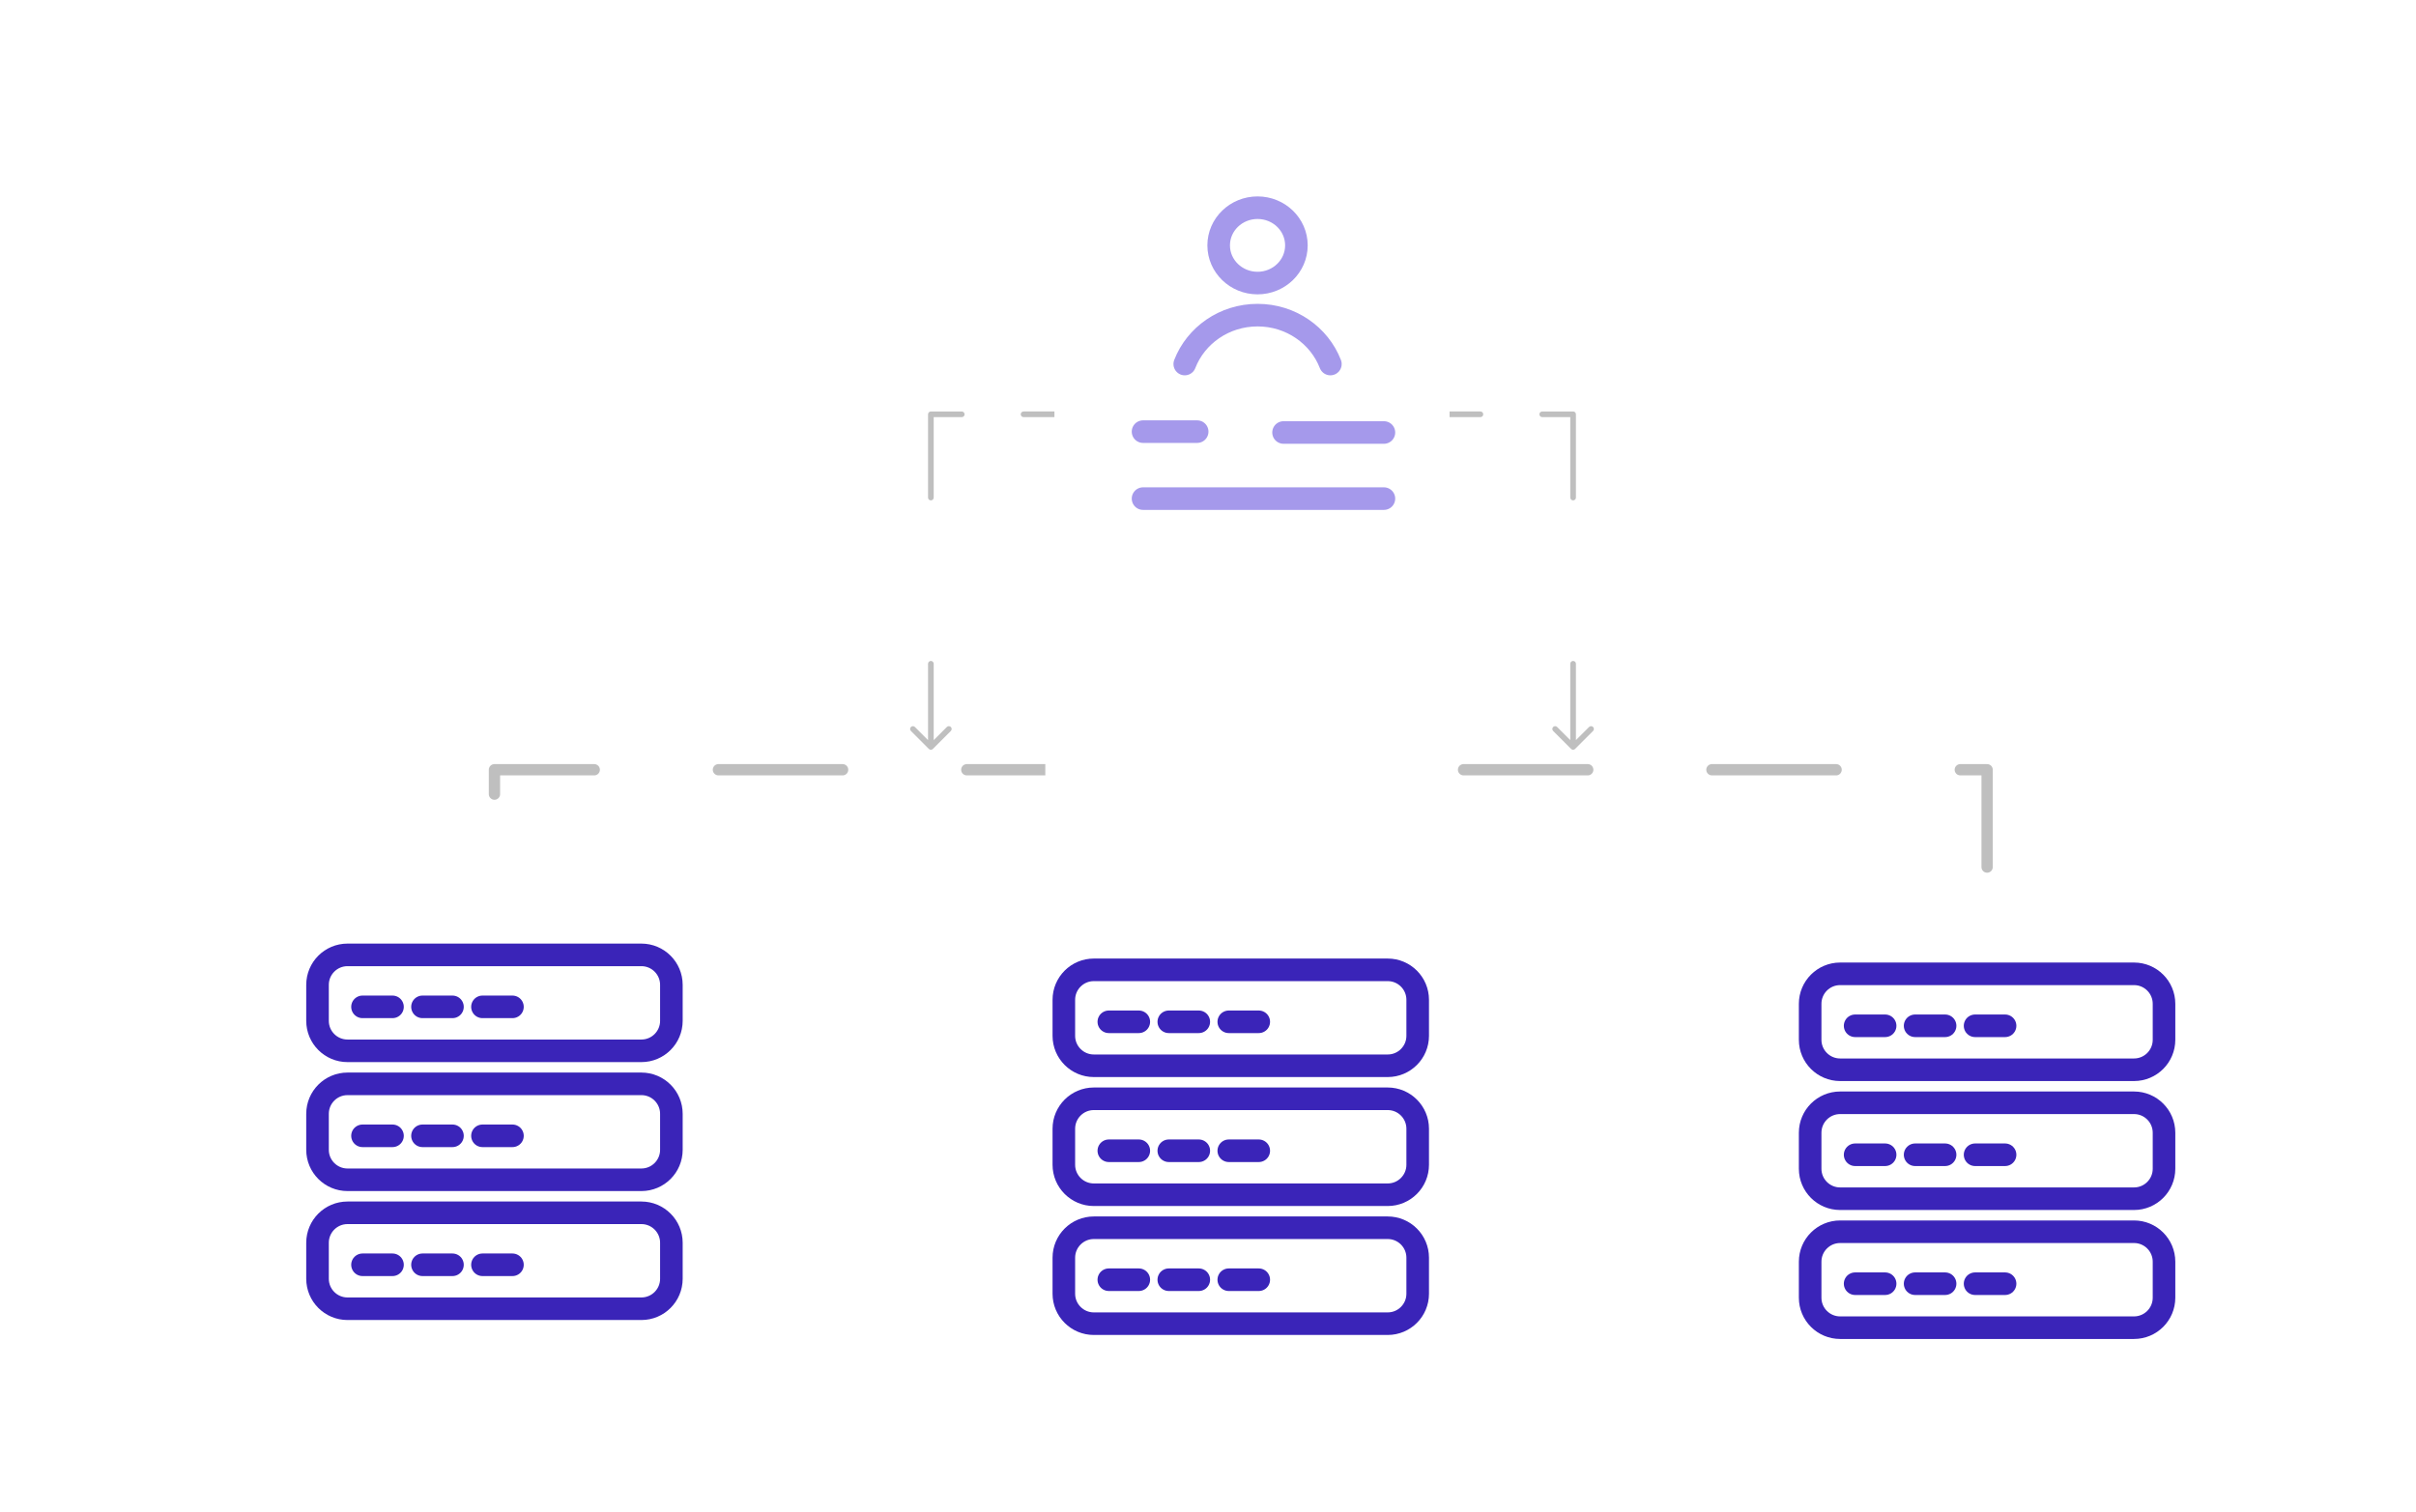 <?xml version="1.0" encoding="UTF-8"?> <svg xmlns="http://www.w3.org/2000/svg" width="214" height="134" viewBox="0 0 214 134" fill="none"><rect width="214" height="134" fill="white"></rect><path d="M139.34 36.708L139.59 36.708C139.59 36.57 139.478 36.458 139.34 36.458L139.34 36.708ZM139.163 66.356C139.261 66.453 139.419 66.453 139.516 66.356L141.107 64.765C141.205 64.667 141.205 64.509 141.107 64.411C141.01 64.314 140.852 64.314 140.754 64.411L139.34 65.825L137.925 64.411C137.828 64.314 137.67 64.314 137.572 64.411C137.474 64.509 137.474 64.667 137.572 64.765L139.163 66.356ZM131.13 36.957C131.268 36.957 131.38 36.845 131.38 36.707C131.38 36.569 131.268 36.457 131.13 36.457L131.13 36.957ZM136.604 36.458C136.466 36.458 136.354 36.569 136.354 36.708C136.354 36.846 136.466 36.958 136.604 36.958L136.604 36.458ZM139.09 44.085C139.09 44.223 139.202 44.335 139.34 44.335C139.478 44.335 139.59 44.223 139.59 44.085L139.09 44.085ZM139.59 58.81C139.59 58.672 139.478 58.56 139.34 58.56C139.202 58.56 139.09 58.672 139.09 58.81L139.59 58.81ZM128.396 36.957C129.069 36.957 130.041 36.957 131.13 36.957L131.13 36.457C130.041 36.457 129.07 36.457 128.396 36.457L128.396 36.957ZM136.604 36.958C137.397 36.958 138.081 36.958 138.567 36.958C138.809 36.958 139.003 36.958 139.135 36.958C139.202 36.958 139.253 36.958 139.287 36.958C139.305 36.958 139.318 36.958 139.327 36.958C139.331 36.958 139.334 36.958 139.336 36.958C139.338 36.958 139.338 36.958 139.339 36.958C139.339 36.958 139.339 36.958 139.34 36.958C139.34 36.958 139.34 36.958 139.34 36.958C139.34 36.958 139.34 36.958 139.34 36.958C139.34 36.958 139.34 36.958 139.34 36.708C139.34 36.458 139.34 36.458 139.34 36.458C139.34 36.458 139.34 36.458 139.34 36.458C139.34 36.458 139.34 36.458 139.34 36.458C139.34 36.458 139.339 36.458 139.339 36.458C139.338 36.458 139.338 36.458 139.337 36.458C139.334 36.458 139.331 36.458 139.327 36.458C139.318 36.458 139.305 36.458 139.287 36.458C139.253 36.458 139.202 36.458 139.135 36.458C139.003 36.458 138.809 36.458 138.567 36.458C138.081 36.458 137.397 36.458 136.604 36.458L136.604 36.958ZM139.09 36.708C139.09 39.819 139.09 42.206 139.09 44.085L139.59 44.085C139.59 42.206 139.59 39.819 139.59 36.708L139.09 36.708ZM139.09 58.81C139.09 60.66 139.09 63.035 139.09 66.179L139.59 66.179C139.59 63.035 139.59 60.66 139.59 58.81L139.09 58.81ZM139.34 36.708L139.59 36.708C139.59 36.57 139.478 36.458 139.34 36.458L139.34 36.708ZM139.163 66.356C139.261 66.453 139.419 66.453 139.516 66.356L141.107 64.765C141.205 64.667 141.205 64.509 141.107 64.411C141.01 64.314 140.852 64.314 140.754 64.411L139.34 65.825L137.925 64.411C137.828 64.314 137.67 64.314 137.572 64.411C137.474 64.509 137.474 64.667 137.572 64.765L139.163 66.356ZM131.13 36.957C131.268 36.957 131.38 36.845 131.38 36.707C131.38 36.569 131.268 36.457 131.13 36.457L131.13 36.957ZM136.604 36.458C136.466 36.458 136.354 36.569 136.354 36.708C136.354 36.846 136.466 36.958 136.604 36.958L136.604 36.458ZM139.09 44.085C139.09 44.223 139.202 44.335 139.34 44.335C139.478 44.335 139.59 44.223 139.59 44.085L139.09 44.085ZM139.59 58.81C139.59 58.672 139.478 58.56 139.34 58.56C139.202 58.56 139.09 58.672 139.09 58.81L139.59 58.81ZM128.396 36.957C129.069 36.957 130.041 36.957 131.13 36.957L131.13 36.457C130.041 36.457 129.07 36.457 128.396 36.457L128.396 36.957ZM136.604 36.958C137.397 36.958 138.081 36.958 138.567 36.958C138.809 36.958 139.003 36.958 139.135 36.958C139.202 36.958 139.253 36.958 139.287 36.958C139.305 36.958 139.318 36.958 139.327 36.958C139.331 36.958 139.334 36.958 139.336 36.958C139.338 36.958 139.338 36.958 139.339 36.958C139.339 36.958 139.339 36.958 139.34 36.958C139.34 36.958 139.34 36.958 139.34 36.958C139.34 36.958 139.34 36.958 139.34 36.958C139.34 36.958 139.34 36.958 139.34 36.708C139.34 36.458 139.34 36.458 139.34 36.458C139.34 36.458 139.34 36.458 139.34 36.458C139.34 36.458 139.34 36.458 139.34 36.458C139.34 36.458 139.339 36.458 139.339 36.458C139.338 36.458 139.338 36.458 139.337 36.458C139.334 36.458 139.331 36.458 139.327 36.458C139.318 36.458 139.305 36.458 139.287 36.458C139.253 36.458 139.202 36.458 139.135 36.458C139.003 36.458 138.809 36.458 138.567 36.458C138.081 36.458 137.397 36.458 136.604 36.458L136.604 36.958ZM139.09 36.708C139.09 39.819 139.09 42.206 139.09 44.085L139.59 44.085C139.59 42.206 139.59 39.819 139.59 36.708L139.09 36.708ZM139.09 58.81C139.09 60.66 139.09 63.035 139.09 66.179L139.59 66.179C139.59 63.035 139.59 60.66 139.59 58.81L139.09 58.81Z" fill="#BFBFBF"></path><path d="M82.453 36.708L82.203 36.708C82.203 36.57 82.315 36.458 82.453 36.458L82.453 36.708ZM82.63 66.356C82.532 66.453 82.374 66.453 82.276 66.356L80.686 64.765C80.588 64.667 80.588 64.509 80.686 64.411C80.783 64.314 80.941 64.314 81.039 64.411L82.453 65.825L83.868 64.411C83.965 64.314 84.123 64.314 84.221 64.411C84.319 64.509 84.319 64.667 84.221 64.765L82.63 66.356ZM90.663 36.957C90.525 36.957 90.413 36.845 90.413 36.707C90.413 36.569 90.525 36.457 90.663 36.457L90.663 36.957ZM85.189 36.458C85.327 36.458 85.439 36.569 85.439 36.708C85.439 36.846 85.327 36.958 85.189 36.958L85.189 36.458ZM82.703 44.085C82.703 44.223 82.591 44.335 82.453 44.335C82.315 44.335 82.203 44.223 82.203 44.085L82.703 44.085ZM82.203 58.81C82.203 58.672 82.315 58.56 82.453 58.56C82.591 58.56 82.703 58.672 82.703 58.81L82.203 58.81ZM93.397 36.957C92.724 36.957 91.752 36.957 90.663 36.957L90.663 36.457C91.752 36.457 92.724 36.457 93.397 36.457L93.397 36.957ZM85.189 36.958C84.396 36.958 83.712 36.958 83.226 36.958C82.984 36.958 82.79 36.958 82.658 36.958C82.591 36.958 82.54 36.958 82.506 36.958C82.488 36.958 82.475 36.958 82.466 36.958C82.462 36.958 82.459 36.958 82.457 36.958C82.455 36.958 82.454 36.958 82.454 36.958C82.454 36.958 82.454 36.958 82.453 36.958C82.453 36.958 82.453 36.958 82.453 36.958C82.453 36.958 82.453 36.958 82.453 36.958C82.453 36.958 82.453 36.958 82.453 36.708C82.453 36.458 82.453 36.458 82.453 36.458C82.453 36.458 82.453 36.458 82.453 36.458C82.453 36.458 82.453 36.458 82.453 36.458C82.454 36.458 82.454 36.458 82.454 36.458C82.454 36.458 82.455 36.458 82.457 36.458C82.459 36.458 82.462 36.458 82.466 36.458C82.475 36.458 82.488 36.458 82.506 36.458C82.54 36.458 82.591 36.458 82.658 36.458C82.79 36.458 82.984 36.458 83.226 36.458C83.712 36.458 84.396 36.458 85.189 36.458L85.189 36.958ZM82.703 36.708C82.703 39.819 82.703 42.206 82.703 44.085L82.203 44.085C82.203 42.206 82.203 39.819 82.203 36.708L82.703 36.708ZM82.703 58.81C82.703 60.66 82.703 63.035 82.703 66.179L82.203 66.179C82.203 63.035 82.203 60.66 82.203 58.81L82.703 58.81ZM82.453 36.708L82.203 36.708C82.203 36.57 82.315 36.458 82.453 36.458L82.453 36.708ZM82.63 66.356C82.532 66.453 82.374 66.453 82.276 66.356L80.686 64.765C80.588 64.667 80.588 64.509 80.686 64.411C80.783 64.314 80.941 64.314 81.039 64.411L82.453 65.825L83.868 64.411C83.965 64.314 84.123 64.314 84.221 64.411C84.319 64.509 84.319 64.667 84.221 64.765L82.63 66.356ZM90.663 36.957C90.525 36.957 90.413 36.845 90.413 36.707C90.413 36.569 90.525 36.457 90.663 36.457L90.663 36.957ZM85.189 36.458C85.327 36.458 85.439 36.569 85.439 36.708C85.439 36.846 85.327 36.958 85.189 36.958L85.189 36.458ZM82.703 44.085C82.703 44.223 82.591 44.335 82.453 44.335C82.315 44.335 82.203 44.223 82.203 44.085L82.703 44.085ZM82.203 58.81C82.203 58.672 82.315 58.56 82.453 58.56C82.591 58.56 82.703 58.672 82.703 58.81L82.203 58.81ZM93.397 36.957C92.724 36.957 91.752 36.957 90.663 36.957L90.663 36.457C91.752 36.457 92.724 36.457 93.397 36.457L93.397 36.957ZM85.189 36.958C84.396 36.958 83.712 36.958 83.226 36.958C82.984 36.958 82.79 36.958 82.658 36.958C82.591 36.958 82.54 36.958 82.506 36.958C82.488 36.958 82.475 36.958 82.466 36.958C82.462 36.958 82.459 36.958 82.457 36.958C82.455 36.958 82.454 36.958 82.454 36.958C82.454 36.958 82.454 36.958 82.453 36.958C82.453 36.958 82.453 36.958 82.453 36.958C82.453 36.958 82.453 36.958 82.453 36.958C82.453 36.958 82.453 36.958 82.453 36.708C82.453 36.458 82.453 36.458 82.453 36.458C82.453 36.458 82.453 36.458 82.453 36.458C82.453 36.458 82.453 36.458 82.453 36.458C82.454 36.458 82.454 36.458 82.454 36.458C82.454 36.458 82.455 36.458 82.457 36.458C82.459 36.458 82.462 36.458 82.466 36.458C82.475 36.458 82.488 36.458 82.506 36.458C82.54 36.458 82.591 36.458 82.658 36.458C82.79 36.458 82.984 36.458 83.226 36.458C83.712 36.458 84.396 36.458 85.189 36.458L85.189 36.958ZM82.703 36.708C82.703 39.819 82.703 42.206 82.703 44.085L82.203 44.085C82.203 42.206 82.203 39.819 82.203 36.708L82.703 36.708ZM82.703 58.81C82.703 60.66 82.703 63.035 82.703 66.179L82.203 66.179C82.203 63.035 82.203 60.66 82.203 58.81L82.703 58.81Z" fill="#BFBFBF"></path><g filter="url(#filter0_dd_1892_97982)"><path fill-rule="evenodd" clip-rule="evenodd" d="M151.355 117.426C151.355 119.635 153.146 121.426 155.355 121.426L167.791 121.426H196.663C198.872 121.426 200.663 119.635 200.663 117.426V78.83C200.663 76.621 198.872 74.83 196.663 74.83H155.355C153.146 74.83 151.355 76.621 151.355 78.83V117.426Z" fill="white"></path></g><g filter="url(#filter1_dd_1892_97982)"><path fill-rule="evenodd" clip-rule="evenodd" d="M85.25 119.129C85.25 121.338 87.041 123.129 89.25 123.129L101.686 123.129H130.558C132.767 123.129 134.558 121.338 134.558 119.129V80.533C134.558 78.324 132.767 76.533 130.558 76.533H89.25C87.041 76.533 85.25 78.324 85.25 80.533V119.129Z" fill="white"></path></g><g filter="url(#filter2_dd_1892_97982)"><path fill-rule="evenodd" clip-rule="evenodd" d="M19.145 119.129C19.145 121.338 20.935 123.129 23.145 123.129L35.58 123.129H64.452C66.661 123.129 68.452 121.338 68.452 119.129V80.533C68.452 78.324 66.661 76.533 64.452 76.533H23.145C20.935 76.533 19.145 78.324 19.145 80.533V119.129Z" fill="white"></path></g><path d="M109.902 68.199L109.902 76.824" stroke="#BFBFBF" stroke-miterlimit="22.926" stroke-linecap="round" stroke-linejoin="round" stroke-dasharray="11 11"></path><path d="M176.011 76.824V68.199H43.797V76.824" stroke="#BFBFBF" stroke-miterlimit="22.926" stroke-linecap="round" stroke-linejoin="round" stroke-dasharray="11 11"></path><g clip-path="url(#clip0_1892_97982)"><path d="M59.469 113.299C59.469 114.766 58.279 115.955 56.812 115.955H30.781C29.314 115.955 28.125 114.766 28.125 113.299V110.111C28.125 108.644 29.314 107.455 30.781 107.455H56.812C58.279 107.455 59.469 108.644 59.469 110.111V113.299Z" stroke="#3A24B8" stroke-width="2" stroke-miterlimit="10" stroke-linecap="round" stroke-linejoin="round"></path><path d="M32.109 112.06H34.766" stroke="#3A24B8" stroke-width="2" stroke-miterlimit="10" stroke-linecap="round" stroke-linejoin="round"></path><path d="M37.422 112.06H40.078" stroke="#3A24B8" stroke-width="2" stroke-miterlimit="10" stroke-linecap="round" stroke-linejoin="round"></path><path d="M42.734 112.06H45.391" stroke="#3A24B8" stroke-width="2" stroke-miterlimit="10" stroke-linecap="round" stroke-linejoin="round"></path><path d="M59.469 101.873C59.469 103.34 58.279 104.529 56.812 104.529H30.781C29.314 104.529 28.125 103.34 28.125 101.873V98.686C28.125 97.219 29.314 96.029 30.781 96.029H56.812C58.279 96.029 59.469 97.219 59.469 98.686V101.873Z" stroke="#3A24B8" stroke-width="2" stroke-miterlimit="10" stroke-linecap="round" stroke-linejoin="round"></path><path d="M32.109 100.634H34.766" stroke="#3A24B8" stroke-width="2" stroke-miterlimit="10" stroke-linecap="round" stroke-linejoin="round"></path><path d="M37.422 100.634H40.078" stroke="#3A24B8" stroke-width="2" stroke-miterlimit="10" stroke-linecap="round" stroke-linejoin="round"></path><path d="M42.734 100.634H45.391" stroke="#3A24B8" stroke-width="2" stroke-miterlimit="10" stroke-linecap="round" stroke-linejoin="round"></path><path d="M59.469 90.447C59.469 91.914 58.279 93.103 56.812 93.103H30.781C29.314 93.103 28.125 91.914 28.125 90.447V87.26C28.125 85.793 29.314 84.603 30.781 84.603H56.812C58.279 84.603 59.469 85.793 59.469 87.26V90.447Z" stroke="#3A24B8" stroke-width="2" stroke-miterlimit="10" stroke-linecap="round" stroke-linejoin="round"></path><path d="M32.109 89.208H34.766" stroke="#3A24B8" stroke-width="2" stroke-miterlimit="10" stroke-linecap="round" stroke-linejoin="round"></path><path d="M37.422 89.208H40.078" stroke="#3A24B8" stroke-width="2" stroke-miterlimit="10" stroke-linecap="round" stroke-linejoin="round"></path><path d="M42.734 89.208H45.391" stroke="#3A24B8" stroke-width="2" stroke-miterlimit="10" stroke-linecap="round" stroke-linejoin="round"></path></g><g clip-path="url(#clip1_1892_97982)"><path d="M125.574 114.623C125.574 116.09 124.385 117.279 122.918 117.279H96.887C95.42 117.279 94.231 116.09 94.231 114.623V111.436C94.231 109.969 95.42 108.779 96.887 108.779H122.918C124.385 108.779 125.574 109.969 125.574 111.436V114.623Z" stroke="#3A24B8" stroke-width="2" stroke-miterlimit="10" stroke-linecap="round" stroke-linejoin="round"></path><path d="M98.215 113.384H100.871" stroke="#3A24B8" stroke-width="2" stroke-miterlimit="10" stroke-linecap="round" stroke-linejoin="round"></path><path d="M103.527 113.384H106.184" stroke="#3A24B8" stroke-width="2" stroke-miterlimit="10" stroke-linecap="round" stroke-linejoin="round"></path><path d="M108.84 113.384H111.496" stroke="#3A24B8" stroke-width="2" stroke-miterlimit="10" stroke-linecap="round" stroke-linejoin="round"></path><path d="M125.574 103.197C125.574 104.664 124.385 105.854 122.918 105.854H96.887C95.42 105.854 94.231 104.664 94.231 103.197V100.01C94.231 98.543 95.42 97.353 96.887 97.353H122.918C124.385 97.353 125.574 98.543 125.574 100.01V103.197Z" stroke="#3A24B8" stroke-width="2" stroke-miterlimit="10" stroke-linecap="round" stroke-linejoin="round"></path><path d="M98.215 101.958H100.871" stroke="#3A24B8" stroke-width="2" stroke-miterlimit="10" stroke-linecap="round" stroke-linejoin="round"></path><path d="M103.527 101.958H106.184" stroke="#3A24B8" stroke-width="2" stroke-miterlimit="10" stroke-linecap="round" stroke-linejoin="round"></path><path d="M108.84 101.958H111.496" stroke="#3A24B8" stroke-width="2" stroke-miterlimit="10" stroke-linecap="round" stroke-linejoin="round"></path><path d="M125.574 91.772C125.574 93.239 124.385 94.428 122.918 94.428H96.887C95.42 94.428 94.231 93.239 94.231 91.772V88.584C94.231 87.117 95.42 85.928 96.887 85.928H122.918C124.385 85.928 125.574 87.117 125.574 88.584V91.772Z" stroke="#3A24B8" stroke-width="2" stroke-miterlimit="10" stroke-linecap="round" stroke-linejoin="round"></path><path d="M98.215 90.532H100.871" stroke="#3A24B8" stroke-width="2" stroke-miterlimit="10" stroke-linecap="round" stroke-linejoin="round"></path><path d="M103.527 90.532H106.184" stroke="#3A24B8" stroke-width="2" stroke-miterlimit="10" stroke-linecap="round" stroke-linejoin="round"></path><path d="M108.84 90.532H111.496" stroke="#3A24B8" stroke-width="2" stroke-miterlimit="10" stroke-linecap="round" stroke-linejoin="round"></path></g><g clip-path="url(#clip2_1892_97982)"><path d="M191.68 114.977C191.68 116.444 190.49 117.633 189.023 117.633H162.992C161.525 117.633 160.336 116.444 160.336 114.977V111.789C160.336 110.322 161.525 109.133 162.992 109.133H189.023C190.49 109.133 191.68 110.322 191.68 111.789V114.977Z" stroke="#3A24B8" stroke-width="2" stroke-miterlimit="10" stroke-linecap="round" stroke-linejoin="round"></path><path d="M164.32 113.737H166.977" stroke="#3A24B8" stroke-width="2" stroke-miterlimit="10" stroke-linecap="round" stroke-linejoin="round"></path><path d="M169.633 113.737H172.289" stroke="#3A24B8" stroke-width="2" stroke-miterlimit="10" stroke-linecap="round" stroke-linejoin="round"></path><path d="M174.945 113.737H177.602" stroke="#3A24B8" stroke-width="2" stroke-miterlimit="10" stroke-linecap="round" stroke-linejoin="round"></path><path d="M191.68 103.551C191.68 105.018 190.49 106.207 189.023 106.207H162.992C161.525 106.207 160.336 105.018 160.336 103.551V100.363C160.336 98.896 161.525 97.707 162.992 97.707H189.023C190.49 97.707 191.68 98.896 191.68 100.363V103.551Z" stroke="#3A24B8" stroke-width="2" stroke-miterlimit="10" stroke-linecap="round" stroke-linejoin="round"></path><path d="M164.32 102.312H166.977" stroke="#3A24B8" stroke-width="2" stroke-miterlimit="10" stroke-linecap="round" stroke-linejoin="round"></path><path d="M169.633 102.312H172.289" stroke="#3A24B8" stroke-width="2" stroke-miterlimit="10" stroke-linecap="round" stroke-linejoin="round"></path><path d="M174.945 102.312H177.602" stroke="#3A24B8" stroke-width="2" stroke-miterlimit="10" stroke-linecap="round" stroke-linejoin="round"></path><path d="M191.68 92.125C191.68 93.592 190.49 94.781 189.023 94.781H162.992C161.525 94.781 160.336 93.592 160.336 92.125V88.938C160.336 87.471 161.525 86.281 162.992 86.281H189.023C190.49 86.281 191.68 87.471 191.68 88.938V92.125Z" stroke="#3A24B8" stroke-width="2" stroke-miterlimit="10" stroke-linecap="round" stroke-linejoin="round"></path><path d="M164.32 90.886H166.977" stroke="#3A24B8" stroke-width="2" stroke-miterlimit="10" stroke-linecap="round" stroke-linejoin="round"></path><path d="M169.633 90.886H172.289" stroke="#3A24B8" stroke-width="2" stroke-miterlimit="10" stroke-linecap="round" stroke-linejoin="round"></path><path d="M174.945 90.886H177.602" stroke="#3A24B8" stroke-width="2" stroke-miterlimit="10" stroke-linecap="round" stroke-linejoin="round"></path></g><g filter="url(#filter3_dd_1892_97982)"><path fill-rule="evenodd" clip-rule="evenodd" d="M92.59 36.613L92.59 19.728C92.59 18.532 93.126 17.398 94.05 16.638L100.595 11.258C101.311 10.67 102.208 10.349 103.135 10.349L123.747 10.349C125.956 10.349 127.747 12.14 127.747 14.349V47.593C127.747 49.802 125.956 51.593 123.747 51.593L96.59 51.593C94.381 51.593 92.59 49.802 92.59 47.593V39.11" fill="white"></path></g><path d="M114.831 21.74C114.831 23.584 113.29 25.079 111.388 25.079C109.487 25.079 107.945 23.584 107.945 21.74C107.945 19.896 109.487 18.402 111.388 18.402C113.29 18.402 114.831 19.896 114.831 21.74Z" stroke="#A599EB" stroke-width="2" stroke-miterlimit="10" stroke-linecap="round" stroke-linejoin="round"></path><path d="M117.84 32.253C116.86 29.722 114.342 27.921 111.391 27.921C108.439 27.921 105.921 29.722 104.941 32.253" stroke="#A599EB" stroke-width="2" stroke-miterlimit="10" stroke-linecap="round" stroke-linejoin="round"></path><path d="M101.246 44.177H122.582M101.246 38.243H106.041M113.692 38.319H122.582" stroke="#A599EB" stroke-width="2" stroke-miterlimit="22.926" stroke-linecap="round" stroke-linejoin="round"></path><defs><filter id="filter0_dd_1892_97982" x="145.355" y="72.83" width="61.309" height="58.596" filterUnits="userSpaceOnUse" color-interpolation-filters="sRGB"><feFlood flood-opacity="0" result="BackgroundImageFix"></feFlood><feColorMatrix in="SourceAlpha" type="matrix" values="0 0 0 0 0 0 0 0 0 0 0 0 0 0 0 0 0 0 127 0" result="hardAlpha"></feColorMatrix><feMorphology radius="2" operator="erode" in="SourceAlpha" result="effect1_dropShadow_1892_97982"></feMorphology><feOffset dy="2"></feOffset><feGaussianBlur stdDeviation="2"></feGaussianBlur><feColorMatrix type="matrix" values="0 0 0 0 0.063 0 0 0 0 0.094 0 0 0 0 0.157 0 0 0 0.06 0"></feColorMatrix><feBlend mode="normal" in2="BackgroundImageFix" result="effect1_dropShadow_1892_97982"></feBlend><feColorMatrix in="SourceAlpha" type="matrix" values="0 0 0 0 0 0 0 0 0 0 0 0 0 0 0 0 0 0 127 0" result="hardAlpha"></feColorMatrix><feMorphology radius="2" operator="erode" in="SourceAlpha" result="effect2_dropShadow_1892_97982"></feMorphology><feOffset dy="4"></feOffset><feGaussianBlur stdDeviation="4"></feGaussianBlur><feColorMatrix type="matrix" values="0 0 0 0 0.063 0 0 0 0 0.094 0 0 0 0 0.157 0 0 0 0.1 0"></feColorMatrix><feBlend mode="normal" in2="effect1_dropShadow_1892_97982" result="effect2_dropShadow_1892_97982"></feBlend><feBlend mode="normal" in="SourceGraphic" in2="effect2_dropShadow_1892_97982" result="shape"></feBlend></filter><filter id="filter1_dd_1892_97982" x="79.25" y="74.533" width="61.309" height="58.596" filterUnits="userSpaceOnUse" color-interpolation-filters="sRGB"><feFlood flood-opacity="0" result="BackgroundImageFix"></feFlood><feColorMatrix in="SourceAlpha" type="matrix" values="0 0 0 0 0 0 0 0 0 0 0 0 0 0 0 0 0 0 127 0" result="hardAlpha"></feColorMatrix><feMorphology radius="2" operator="erode" in="SourceAlpha" result="effect1_dropShadow_1892_97982"></feMorphology><feOffset dy="2"></feOffset><feGaussianBlur stdDeviation="2"></feGaussianBlur><feColorMatrix type="matrix" values="0 0 0 0 0.063 0 0 0 0 0.094 0 0 0 0 0.157 0 0 0 0.06 0"></feColorMatrix><feBlend mode="normal" in2="BackgroundImageFix" result="effect1_dropShadow_1892_97982"></feBlend><feColorMatrix in="SourceAlpha" type="matrix" values="0 0 0 0 0 0 0 0 0 0 0 0 0 0 0 0 0 0 127 0" result="hardAlpha"></feColorMatrix><feMorphology radius="2" operator="erode" in="SourceAlpha" result="effect2_dropShadow_1892_97982"></feMorphology><feOffset dy="4"></feOffset><feGaussianBlur stdDeviation="4"></feGaussianBlur><feColorMatrix type="matrix" values="0 0 0 0 0.063 0 0 0 0 0.094 0 0 0 0 0.157 0 0 0 0.1 0"></feColorMatrix><feBlend mode="normal" in2="effect1_dropShadow_1892_97982" result="effect2_dropShadow_1892_97982"></feBlend><feBlend mode="normal" in="SourceGraphic" in2="effect2_dropShadow_1892_97982" result="shape"></feBlend></filter><filter id="filter2_dd_1892_97982" x="13.145" y="74.533" width="61.309" height="58.596" filterUnits="userSpaceOnUse" color-interpolation-filters="sRGB"><feFlood flood-opacity="0" result="BackgroundImageFix"></feFlood><feColorMatrix in="SourceAlpha" type="matrix" values="0 0 0 0 0 0 0 0 0 0 0 0 0 0 0 0 0 0 127 0" result="hardAlpha"></feColorMatrix><feMorphology radius="2" operator="erode" in="SourceAlpha" result="effect1_dropShadow_1892_97982"></feMorphology><feOffset dy="2"></feOffset><feGaussianBlur stdDeviation="2"></feGaussianBlur><feColorMatrix type="matrix" values="0 0 0 0 0.063 0 0 0 0 0.094 0 0 0 0 0.157 0 0 0 0.06 0"></feColorMatrix><feBlend mode="normal" in2="BackgroundImageFix" result="effect1_dropShadow_1892_97982"></feBlend><feColorMatrix in="SourceAlpha" type="matrix" values="0 0 0 0 0 0 0 0 0 0 0 0 0 0 0 0 0 0 127 0" result="hardAlpha"></feColorMatrix><feMorphology radius="2" operator="erode" in="SourceAlpha" result="effect2_dropShadow_1892_97982"></feMorphology><feOffset dy="4"></feOffset><feGaussianBlur stdDeviation="4"></feGaussianBlur><feColorMatrix type="matrix" values="0 0 0 0 0.063 0 0 0 0 0.094 0 0 0 0 0.157 0 0 0 0.1 0"></feColorMatrix><feBlend mode="normal" in2="effect1_dropShadow_1892_97982" result="effect2_dropShadow_1892_97982"></feBlend><feBlend mode="normal" in="SourceGraphic" in2="effect2_dropShadow_1892_97982" result="shape"></feBlend></filter><filter id="filter3_dd_1892_97982" x="72.59" y="10.349" width="75.156" height="81.244" filterUnits="userSpaceOnUse" color-interpolation-filters="sRGB"><feFlood flood-opacity="0" result="BackgroundImageFix"></feFlood><feColorMatrix in="SourceAlpha" type="matrix" values="0 0 0 0 0 0 0 0 0 0 0 0 0 0 0 0 0 0 127 0" result="hardAlpha"></feColorMatrix><feMorphology radius="4" operator="erode" in="SourceAlpha" result="effect1_dropShadow_1892_97982"></feMorphology><feOffset dy="8"></feOffset><feGaussianBlur stdDeviation="4"></feGaussianBlur><feColorMatrix type="matrix" values="0 0 0 0 0.063 0 0 0 0 0.094 0 0 0 0 0.157 0 0 0 0.04 0"></feColorMatrix><feBlend mode="normal" in2="BackgroundImageFix" result="effect1_dropShadow_1892_97982"></feBlend><feColorMatrix in="SourceAlpha" type="matrix" values="0 0 0 0 0 0 0 0 0 0 0 0 0 0 0 0 0 0 127 0" result="hardAlpha"></feColorMatrix><feMorphology radius="4" operator="erode" in="SourceAlpha" result="effect2_dropShadow_1892_97982"></feMorphology><feOffset dy="20"></feOffset><feGaussianBlur stdDeviation="12"></feGaussianBlur><feColorMatrix type="matrix" values="0 0 0 0 0.063 0 0 0 0 0.094 0 0 0 0 0.157 0 0 0 0.1 0"></feColorMatrix><feBlend mode="normal" in2="effect1_dropShadow_1892_97982" result="effect2_dropShadow_1892_97982"></feBlend><feBlend mode="normal" in="SourceGraphic" in2="effect2_dropShadow_1892_97982" result="shape"></feBlend></filter><clipPath id="clip0_1892_97982"><rect width="34" height="34" fill="white" transform="translate(26.797 83.279)"></rect></clipPath><clipPath id="clip1_1892_97982"><rect width="34" height="34" fill="white" transform="translate(92.902 84.603)"></rect></clipPath><clipPath id="clip2_1892_97982"><rect width="34" height="34" fill="white" transform="translate(159.008 84.957)"></rect></clipPath></defs></svg> 